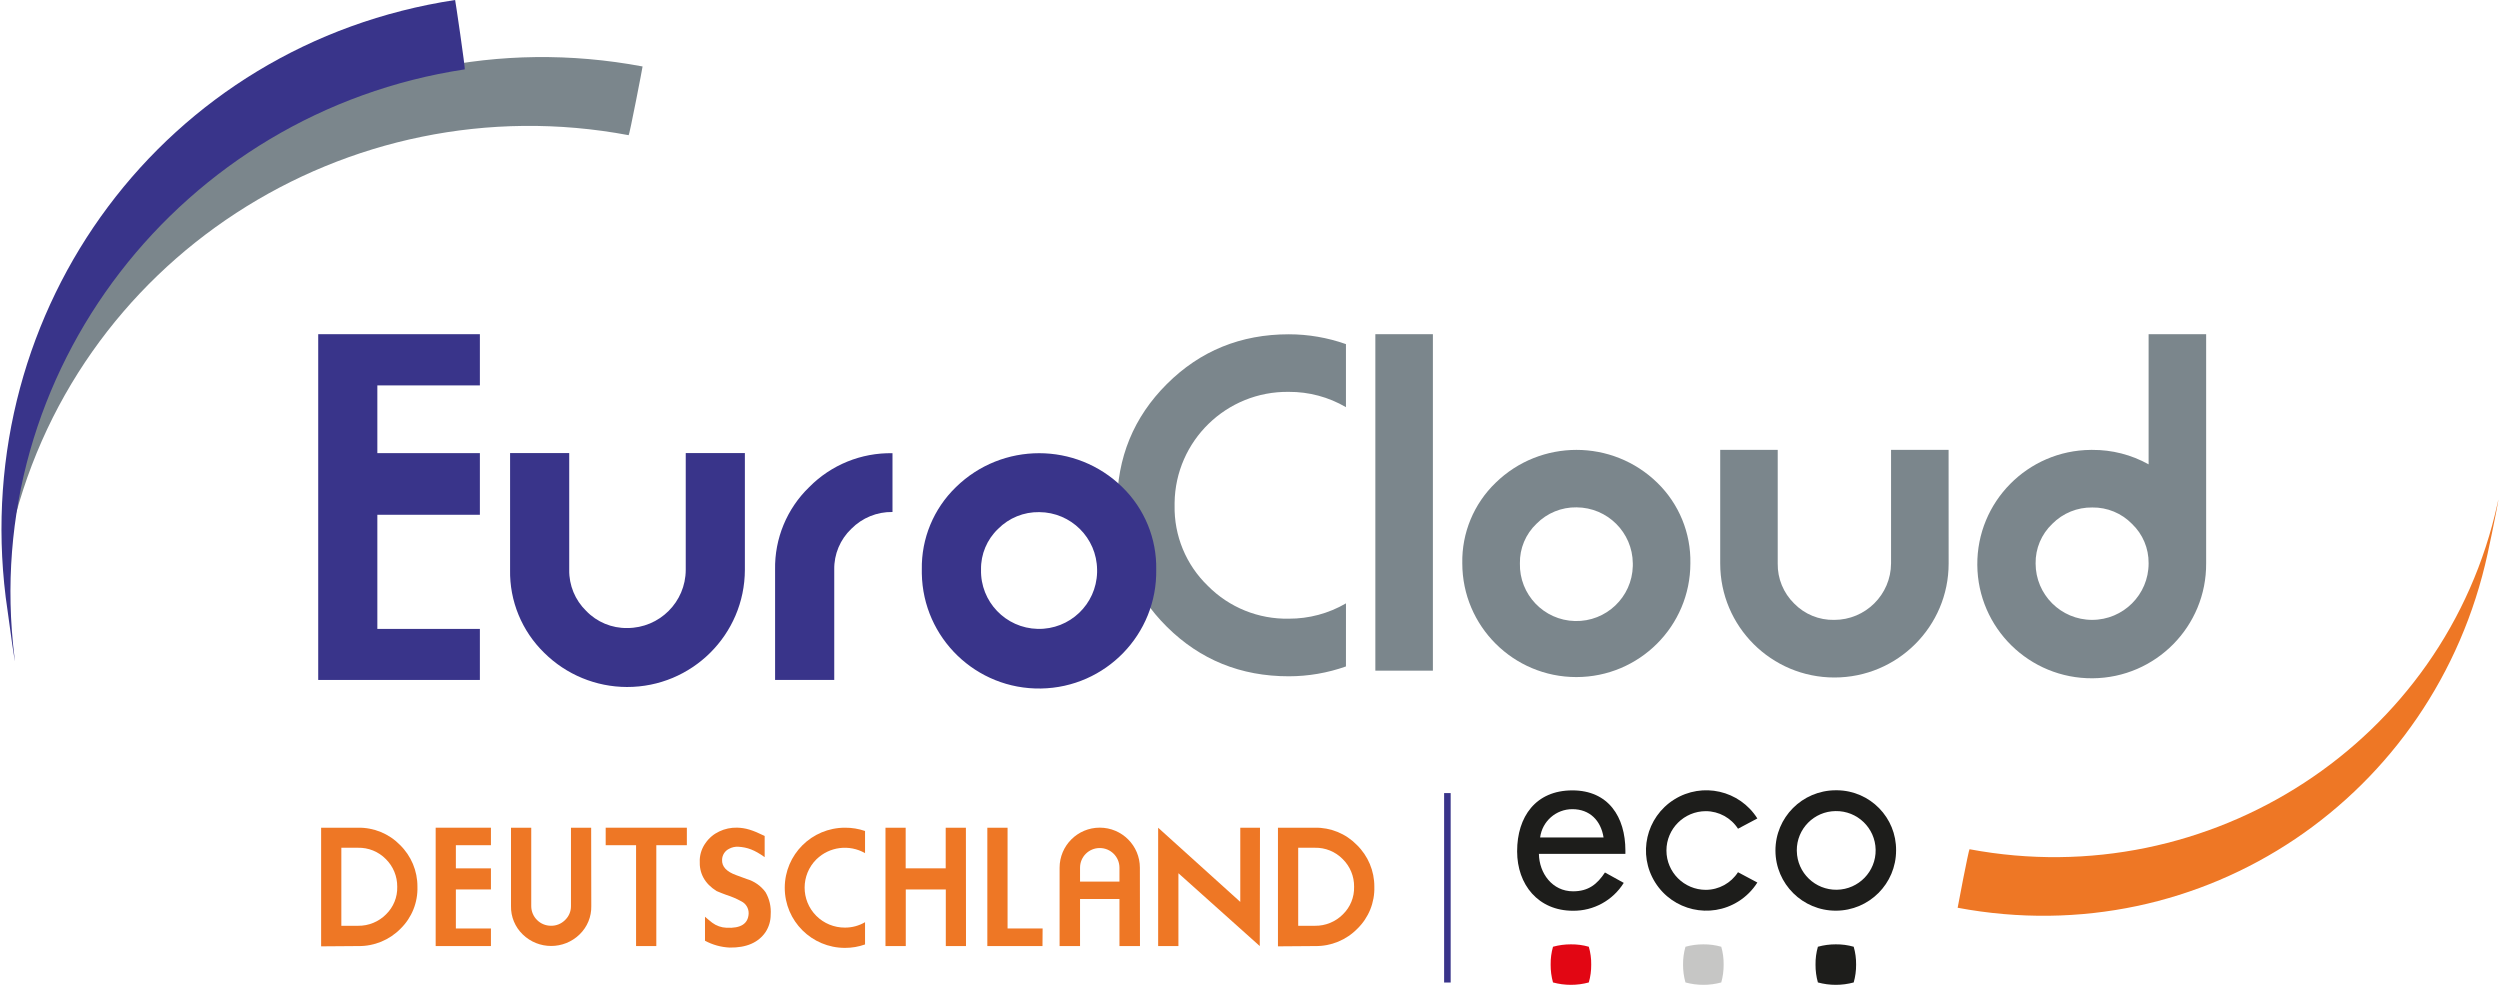 <?xml version="1.0" encoding="UTF-8"?> <svg xmlns="http://www.w3.org/2000/svg" xmlns:xlink="http://www.w3.org/1999/xlink" width="99" height="39" xml:space="preserve" overflow="hidden"><g transform="translate(-501 -610)"><path d="M57.269 38.908 57.01 38.908 57.01 31.406 57.269 31.406 57.269 38.908 57.269 38.908Z" fill="#39348A" transform="matrix(1.002 0 0 1 501.063 610)"></path><path d="M53.773 26.969C53.047 27.227 52.283 27.359 51.514 27.359 49.616 27.359 48.011 26.706 46.697 25.4 45.383 24.094 44.726 22.492 44.726 20.596 44.726 18.7 45.383 17.096 46.697 15.784 48.011 14.472 49.616 13.816 51.514 13.816 52.283 13.816 53.047 13.948 53.773 14.205L53.773 16.702C53.088 16.3 52.307 16.091 51.514 16.096 49.054 16.063 47.033 18.031 47.001 20.491 47 20.525 47 20.558 47.001 20.592 46.977 21.791 47.453 22.946 48.316 23.779 49.159 24.633 50.316 25.102 51.515 25.078 52.309 25.081 53.089 24.872 53.774 24.471Z" fill="#7B868C" transform="matrix(1.002 0 0 1 500.419 609.422)"></path><path d="M57.209 27.136 54.935 27.136 54.935 13.812 57.209 13.812Z" fill="#7B868C" transform="matrix(1.002 0 0 1 500.419 609.422)"></path><path d="M67.385 22.884C67.385 25.372 65.367 27.39 62.878 27.39 60.389 27.39 58.371 25.372 58.371 22.884 58.348 21.685 58.825 20.53 59.687 19.697 61.464 17.959 64.303 17.959 66.08 19.697 66.936 20.533 67.409 21.687 67.385 22.884ZM65.11 22.884C65.098 21.662 64.109 20.676 62.887 20.669 62.293 20.659 61.721 20.894 61.304 21.318 60.876 21.726 60.637 22.294 60.648 22.886 60.618 24.118 61.593 25.142 62.825 25.171 64.057 25.201 65.08 24.226 65.11 22.994 65.111 22.958 65.111 22.922 65.11 22.886Z" fill="#7B868C" transform="matrix(1.002 0 0 1 500.419 609.422)"></path><path d="M77.592 22.893C77.592 25.386 75.571 27.407 73.078 27.407 70.585 27.407 68.564 25.386 68.564 22.893L68.564 18.394 70.837 18.394 70.837 22.893C70.827 23.487 71.062 24.06 71.486 24.477 71.9 24.903 72.473 25.138 73.068 25.126 74.306 25.127 75.312 24.125 75.316 22.886L75.316 18.394 77.59 18.394Z" fill="#7B868C" transform="matrix(1.002 0 0 1 500.419 609.422)"></path><path d="M87.769 22.881C87.788 25.378 85.779 27.419 83.282 27.438 80.784 27.457 78.744 25.448 78.725 22.951 78.705 20.453 80.714 18.413 83.212 18.394 83.232 18.394 83.251 18.394 83.271 18.394 84.05 18.389 84.816 18.586 85.495 18.966L85.495 13.812 87.769 13.812ZM85.495 22.881C85.501 22.293 85.264 21.729 84.838 21.323 84.427 20.901 83.861 20.666 83.271 20.674 82.677 20.665 82.105 20.899 81.687 21.323 81.259 21.731 81.02 22.299 81.029 22.891 81.029 24.125 82.029 25.125 83.262 25.125 84.496 25.125 85.495 24.125 85.495 22.891Z" fill="#7B868C" transform="matrix(1.002 0 0 1 500.419 609.422)"></path><path d="M19.545 27.504 13.156 27.504 13.156 13.812 19.545 13.812 19.545 15.84 15.493 15.84 15.493 18.522 19.545 18.522 19.545 20.963 15.493 20.963 15.493 25.483 19.545 25.483Z" fill="#39348A" transform="matrix(1.002 0 0 1 500.419 609.422)"></path><path d="M30.018 23.143C30.012 25.712 27.924 27.789 25.356 27.783 24.132 27.78 22.959 27.294 22.09 26.432 21.205 25.569 20.715 24.379 20.739 23.143L20.739 18.52 23.076 18.52 23.076 23.143C23.066 23.755 23.308 24.343 23.746 24.77 24.169 25.212 24.758 25.458 25.37 25.448 26.643 25.448 27.677 24.419 27.681 23.146L27.681 18.52 30.018 18.52Z" fill="#39348A" transform="matrix(1.002 0 0 1 500.419 609.422)"></path><path d="M35.852 20.853C35.241 20.843 34.653 21.084 34.225 21.519 33.784 21.94 33.539 22.525 33.55 23.134L33.55 27.504 31.212 27.504 31.212 23.134C31.19 21.904 31.679 20.72 32.563 19.865 33.429 18.986 34.618 18.502 35.852 18.525Z" fill="#39348A" transform="matrix(1.002 0 0 1 500.419 609.422)"></path><path d="M46.275 23.134C46.318 25.692 44.279 27.801 41.72 27.843 39.162 27.886 37.054 25.847 37.011 23.289 37.01 23.237 37.01 23.186 37.011 23.134 36.988 21.904 37.478 20.72 38.362 19.865 40.188 18.078 43.107 18.078 44.932 19.865 45.812 20.722 46.298 21.906 46.275 23.134ZM43.938 23.134C43.924 21.879 42.907 20.866 41.653 20.858 41.042 20.848 40.455 21.087 40.026 21.521 39.585 21.941 39.34 22.526 39.351 23.134 39.32 24.401 40.323 25.452 41.59 25.482 42.856 25.512 43.907 24.51 43.938 23.243 43.939 23.207 43.939 23.171 43.938 23.134Z" fill="#39348A" transform="matrix(1.002 0 0 1 500.419 609.422)"></path><path d="M78.421 34.208C87.899 35.992 97.227 29.992 99.287 20.498 99.38 20.071 99.232 20.857 99.219 20.918 99.114 21.446 99.009 21.976 98.893 22.503 96.808 32.111 87.674 38.355 77.948 36.525 77.942 36.525 78.389 34.201 78.418 34.206Z" fill="#EE7725" transform="matrix(1.002 0 0 1 500.419 609.422)"></path><path d="M25.424 5.931C14.297 3.838 3.36 10.875 0.944 22.012 0.835 22.514 1.01 21.593 1.023 21.52 1.153 20.9 1.271 20.28 1.405 19.661 3.851 8.387 14.566 1.066 25.975 3.21 25.983 3.21 25.456 5.936 25.424 5.936Z" fill="#7B868C" transform="matrix(1.002 0 0 1 500.419 609.422)"></path><path d="M18.94 3.326C7.747 5.031-0.248 15.287 1.152 26.597 1.215 27.106 1.076 26.18 1.065 26.107 0.975 25.48 0.888 24.853 0.805 24.226-0.606 12.778 7.084 2.324 18.567 0.578 18.574 0.578 18.979 3.322 18.946 3.326Z" fill="#39348A" transform="matrix(1.002 0 0 1 500.419 609.422)"></path><path d="M17.077 35.691C17.097 36.315 16.855 36.918 16.409 37.355 15.97 37.803 15.366 38.052 14.739 38.042L13.271 38.053 13.271 33.355 14.727 33.355C15.35 33.344 15.95 33.59 16.385 34.035 16.831 34.47 17.081 35.068 17.077 35.691ZM16.279 35.691C16.282 35.279 16.119 34.883 15.826 34.595 15.537 34.301 15.139 34.14 14.727 34.149L14.07 34.149 14.07 37.239 14.732 37.239C15.146 37.244 15.543 37.081 15.835 36.788 16.129 36.502 16.29 36.106 16.279 35.696Z" fill="#EE7725" transform="matrix(1.002 0 0 1 500.419 609.422)"></path><path d="M19.982 38.042 17.798 38.042 17.798 33.355 19.982 33.355 19.982 34.048 18.596 34.048 18.596 34.965 19.982 34.965 19.982 35.8 18.596 35.8 18.596 37.346 19.982 37.346Z" fill="#EE7725" transform="matrix(1.002 0 0 1 500.419 609.422)"></path><path d="M23.948 36.459C23.957 36.88 23.79 37.286 23.487 37.58 22.862 38.191 21.863 38.191 21.237 37.58 20.934 37.286 20.767 36.881 20.775 36.459L20.775 33.355 21.575 33.355 21.575 36.459C21.575 36.889 21.924 37.238 22.354 37.238 22.563 37.242 22.765 37.16 22.912 37.011 23.063 36.867 23.147 36.667 23.145 36.459L23.145 33.355 23.943 33.355Z" fill="#EE7725" transform="matrix(1.002 0 0 1 500.419 609.422)"></path><path d="M27.725 34.048 26.518 34.048 26.518 38.042 25.718 38.042 25.718 34.048 24.517 34.048 24.517 33.355 27.725 33.355Z" fill="#EE7725" transform="matrix(1.002 0 0 1 500.419 609.422)"></path><path d="M31.038 36.799C31.039 37.043 30.969 37.282 30.836 37.487 30.55 37.906 30.078 38.111 29.418 38.102 29.076 38.086 28.743 37.994 28.442 37.831L28.442 36.881C28.499 36.93 28.635 37.049 28.726 37.117 28.89 37.24 29.087 37.309 29.291 37.317 29.854 37.346 30.146 37.16 30.167 36.759L30.167 36.743C30.17 36.545 30.06 36.363 29.883 36.273 29.691 36.166 29.489 36.08 29.279 36.014 29.164 35.972 29.038 35.923 28.901 35.864 28.431 35.569 28.209 35.163 28.235 34.647L28.235 34.61C28.248 34.376 28.327 34.151 28.464 33.961 28.601 33.763 28.788 33.605 29.007 33.503 29.226 33.398 29.467 33.347 29.71 33.353 30.045 33.362 30.317 33.444 30.8 33.682L30.8 34.521C30.398 34.234 30.118 34.131 29.761 34.109 29.634 34.101 29.507 34.129 29.395 34.19 29.228 34.271 29.12 34.44 29.117 34.626 29.104 34.893 29.291 35.096 29.679 35.235 29.749 35.262 29.886 35.313 30.092 35.387 30.389 35.474 30.65 35.656 30.833 35.906 30.99 36.176 31.061 36.488 31.038 36.799Z" fill="#EE7725" transform="matrix(1.002 0 0 1 500.419 609.422)"></path><path d="M34.767 37.978C34.513 38.069 34.244 38.115 33.974 38.114 32.66 38.114 31.594 37.049 31.594 35.735 31.594 34.42 32.66 33.355 33.974 33.355 34.244 33.353 34.512 33.397 34.767 33.485L34.767 34.362C34.144 34.005 33.36 34.104 32.846 34.606 32.226 35.223 32.224 36.225 32.84 36.845 33.14 37.146 33.549 37.314 33.974 37.311 34.253 37.312 34.527 37.238 34.767 37.097Z" fill="#EE7725" transform="matrix(1.002 0 0 1 500.419 609.422)"></path><path d="M38.757 38.042 37.959 38.042 37.959 35.8 36.377 35.8 36.377 38.042 35.575 38.042 35.575 33.355 36.373 33.355 36.373 34.965 37.955 34.965 37.955 33.355 38.753 33.355Z" fill="#EE7725" transform="matrix(1.002 0 0 1 500.419 609.422)"></path><path d="M41.78 38.042 39.6 38.042 39.6 33.355 40.4 33.355 40.4 37.346 41.785 37.346Z" fill="#EE7725" transform="matrix(1.002 0 0 1 500.419 609.422)"></path><path d="M45.633 38.042 44.822 38.042 44.822 36.179 43.264 36.179 43.264 38.042 42.456 38.042 42.456 34.94C42.456 34.064 43.167 33.353 44.043 33.353 44.919 33.353 45.629 34.064 45.629 34.94ZM44.822 35.49 44.822 34.939C44.822 34.508 44.473 34.16 44.043 34.16 43.612 34.16 43.264 34.508 43.264 34.939L43.264 35.49Z" fill="#EE7725" transform="matrix(1.002 0 0 1 500.419 609.422)"></path><path d="M50.367 38.042 47.152 35.158 47.152 38.042 46.351 38.042 46.351 33.356 49.597 36.293 49.597 33.355 50.376 33.355Z" fill="#EE7725" transform="matrix(1.002 0 0 1 500.419 609.422)"></path><path d="M54.895 35.691C54.914 36.315 54.671 36.919 54.224 37.355 53.786 37.804 53.182 38.052 52.555 38.042L51.086 38.053 51.086 33.355 52.543 33.355C53.166 33.343 53.766 33.589 54.201 34.035 54.648 34.47 54.898 35.067 54.895 35.691ZM54.095 35.691C54.1 35.279 53.936 34.883 53.642 34.595 53.353 34.301 52.955 34.14 52.543 34.149L51.886 34.149 51.886 37.239 52.55 37.239C52.963 37.244 53.36 37.081 53.651 36.788 53.945 36.502 54.106 36.106 54.095 35.696Z" fill="#EE7725" transform="matrix(1.002 0 0 1 500.419 609.422)"></path><path d="M61.956 38.069C62.187 38.005 62.425 37.973 62.664 37.974 62.903 37.971 63.142 38.003 63.371 38.069 63.438 38.299 63.47 38.537 63.466 38.777 63.469 39.015 63.437 39.253 63.371 39.483 62.908 39.609 62.419 39.609 61.956 39.483 61.892 39.253 61.861 39.015 61.863 38.777 61.859 38.538 61.891 38.299 61.956 38.069Z" fill="#E20613" transform="matrix(1.002 0 0 1 500.419 609.422)"></path><path d="M67.191 38.069C67.421 38.005 67.66 37.973 67.899 37.974 68.138 37.972 68.376 38.003 68.606 38.069 68.672 38.299 68.703 38.538 68.7 38.777 68.702 39.015 68.67 39.253 68.606 39.483 68.143 39.609 67.654 39.609 67.191 39.483 67.126 39.253 67.094 39.015 67.096 38.777 67.093 38.537 67.125 38.299 67.191 38.069Z" fill="#C6C6C5" transform="matrix(1.002 0 0 1 500.419 609.422)"></path><path d="M72.425 38.069C72.655 38.005 72.893 37.973 73.132 37.974 73.372 37.971 73.61 38.003 73.84 38.069 73.906 38.299 73.938 38.537 73.935 38.777 73.937 39.015 73.905 39.253 73.84 39.483 73.377 39.609 72.888 39.609 72.425 39.483 72.36 39.253 72.329 39.015 72.331 38.777 72.328 38.538 72.359 38.299 72.425 38.069Z" fill="#1D1D1B" transform="matrix(1.002 0 0 1 500.419 609.422)"></path><path d="M73.123 31.873C71.807 31.878 70.743 32.948 70.747 34.265 70.752 35.581 71.822 36.645 73.139 36.641 74.452 36.637 75.515 35.571 75.515 34.257 75.531 32.956 74.489 31.889 73.189 31.873 73.167 31.873 73.145 31.873 73.123 31.873ZM73.123 32.697C73.984 32.682 74.693 33.368 74.707 34.228 74.722 35.089 74.036 35.798 73.175 35.812 72.315 35.826 71.606 35.141 71.592 34.28 71.591 34.272 71.591 34.263 71.591 34.255 71.586 33.402 72.271 32.706 73.123 32.697Z" fill="#1D1D1B" transform="matrix(1.002 0 0 1 500.419 609.422)"></path><path d="M69.269 33.395 70.032 32.989C69.331 31.874 67.86 31.538 66.745 32.239 65.631 32.939 65.295 34.411 65.996 35.526 66.696 36.64 68.168 36.976 69.282 36.275 69.585 36.085 69.841 35.829 70.032 35.526L69.267 35.118C68.989 35.55 68.512 35.813 67.998 35.816 67.137 35.816 66.439 35.119 66.439 34.258 66.439 33.398 67.137 32.7 67.998 32.7 68.513 32.703 68.992 32.965 69.27 33.399Z" fill="#1D1D1B" transform="matrix(1.002 0 0 1 500.419 609.422)"></path><path d="M61.399 34.391 64.817 34.391 64.817 34.261C64.817 32.93 64.147 31.877 62.721 31.877 61.275 31.877 60.538 32.916 60.538 34.29 60.538 35.61 61.371 36.644 62.746 36.644 63.561 36.652 64.322 36.234 64.752 35.54L64.009 35.128C63.704 35.59 63.36 35.874 62.749 35.874 61.926 35.874 61.41 35.157 61.399 34.391ZM61.447 33.742C61.529 33.101 62.075 32.62 62.721 32.621 63.409 32.621 63.849 33.072 63.954 33.742Z" fill="#1D1D1B" transform="matrix(1.002 0 0 1 500.419 609.422)"></path></g></svg> 